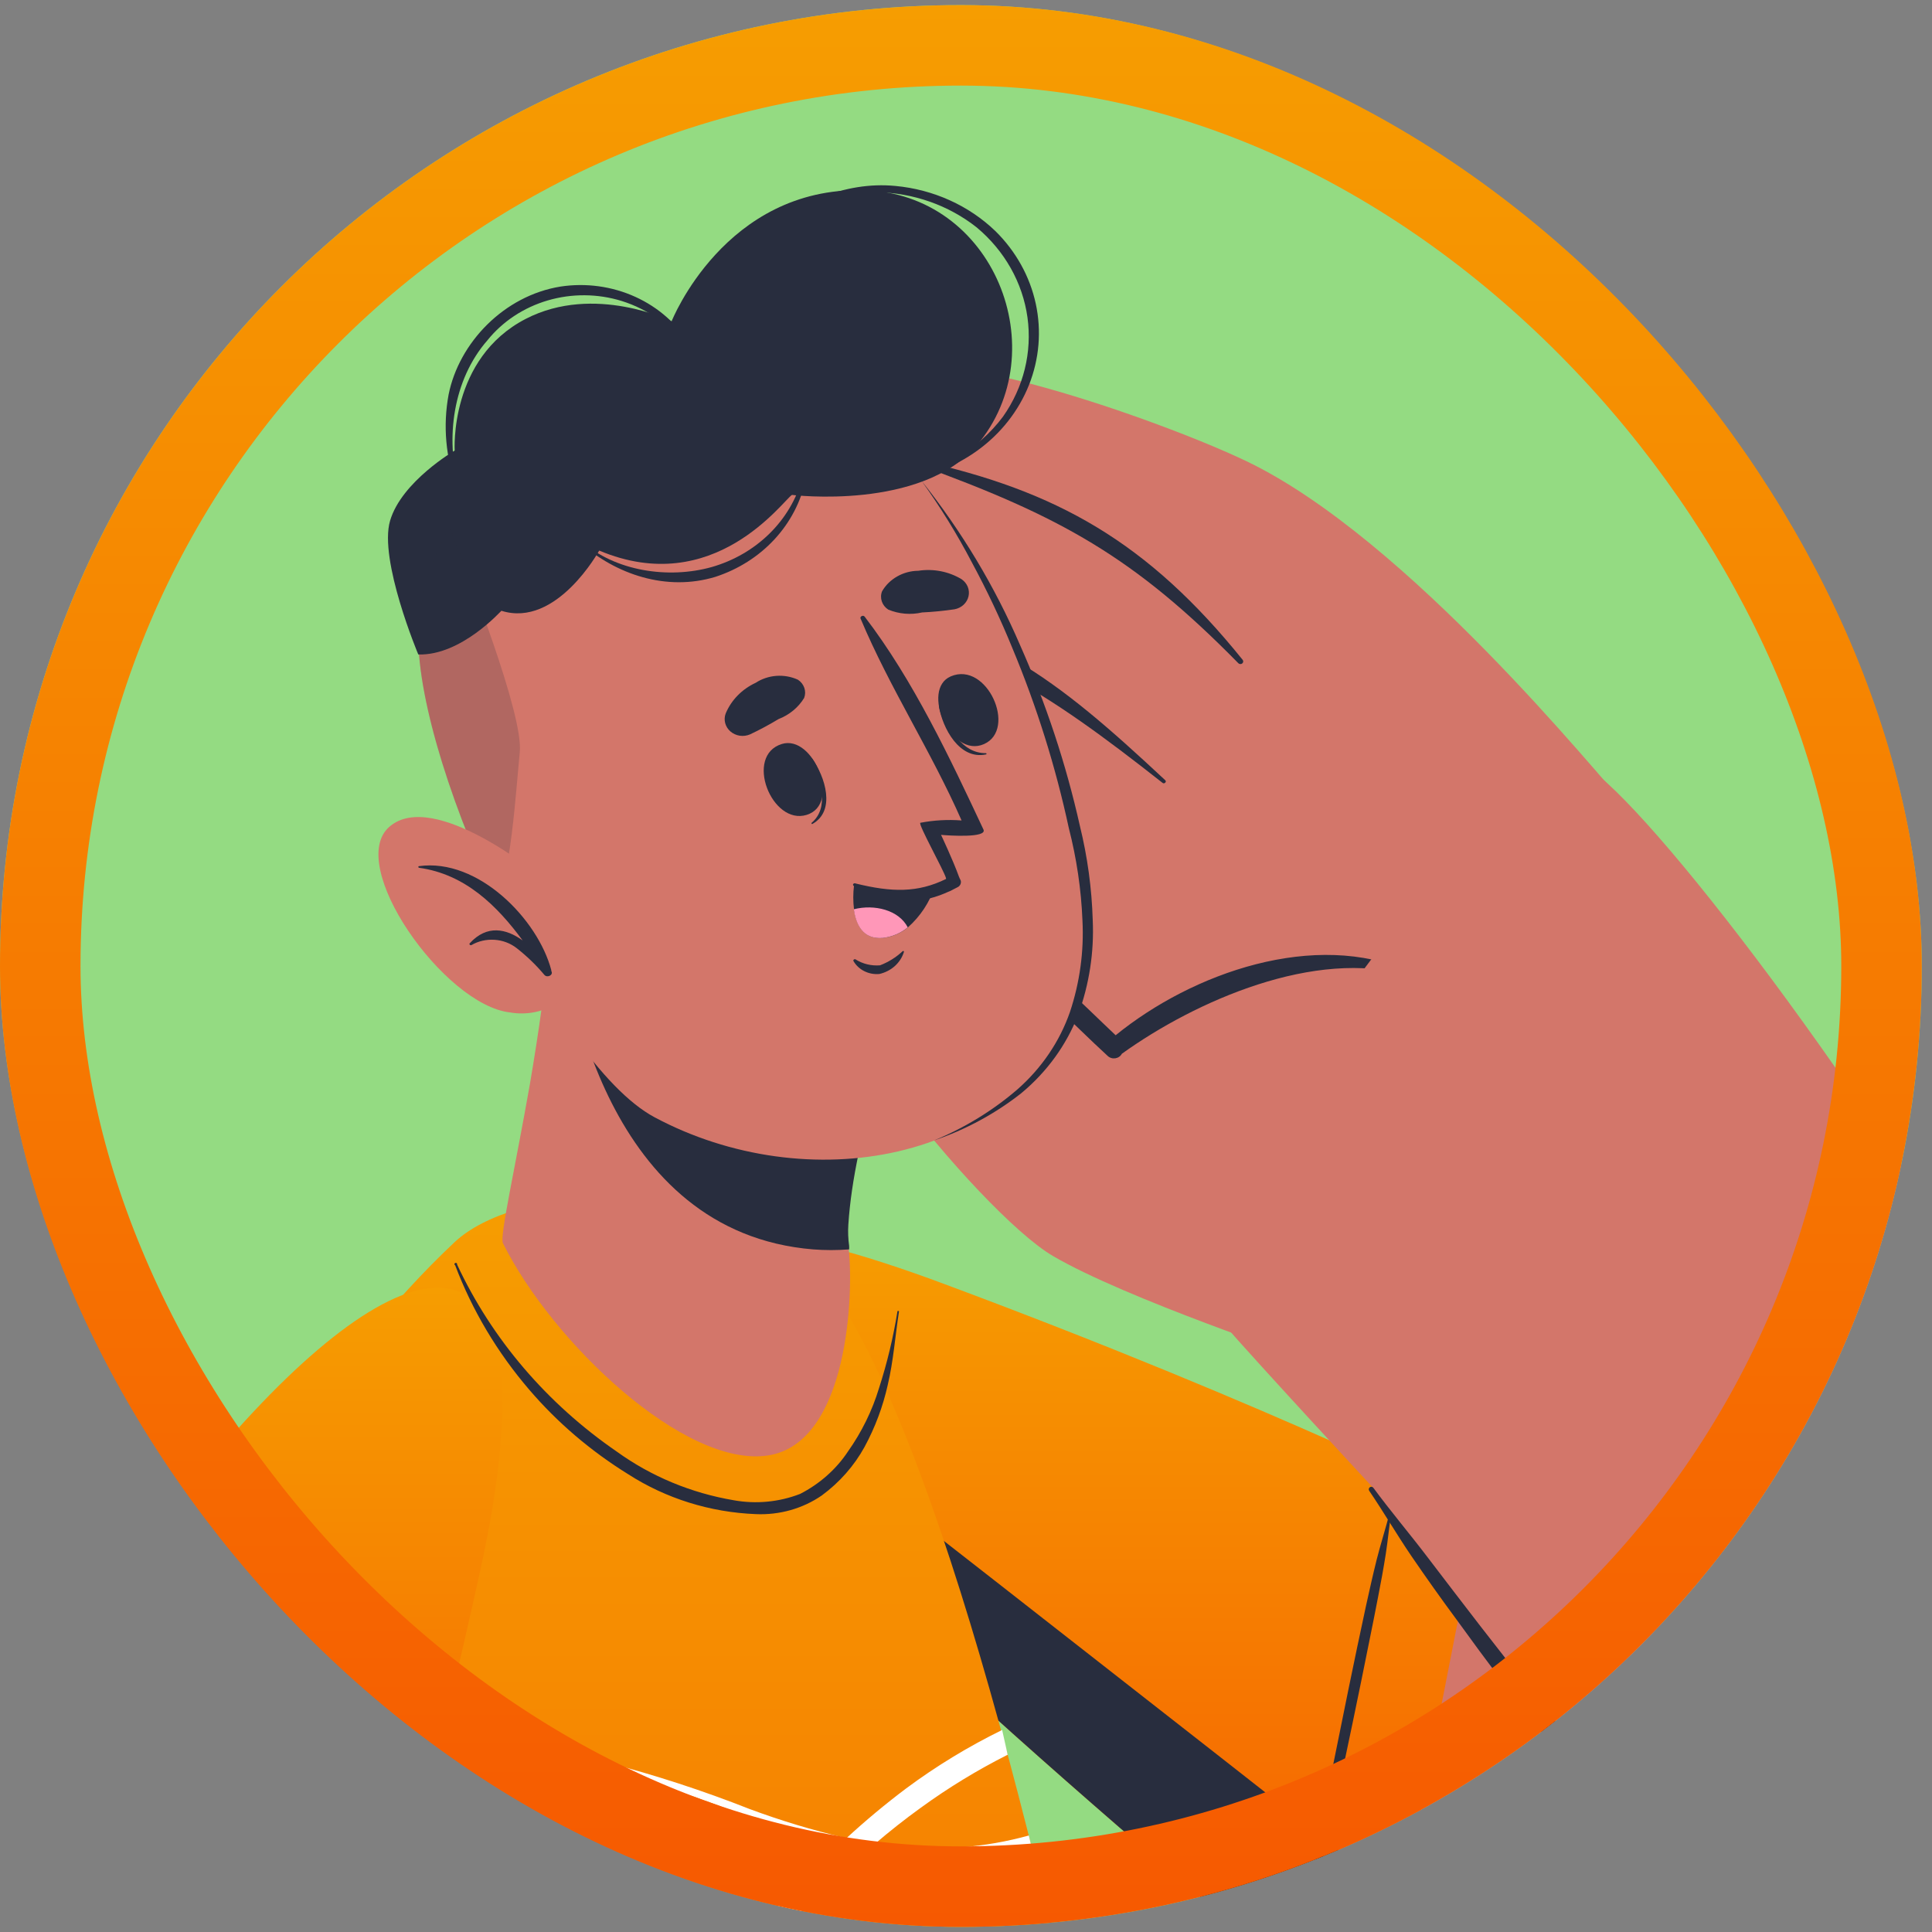 <svg class="w-12 h-12 md:w-auto md:h-auto" xmlns="http://www.w3.org/2000/svg" width="72" height="72" viewBox="0 0 72 72" fill="none">
<rect x="0" y="0" width="72" height="72" fill="#808080" stroke="none"/>
<g clip-path="url(#clip0_1087_40521)">
<rect y="0.19" width="71.619" height="71.619" rx="35.809" fill="#94DB82"/>
<path d="M27.585 53.817C33.579 60.205 51.772 76.86 65.992 82.747C71.519 85.038 78.245 83.824 80.969 81.245C90.59 72.141 51.179 55.446 51.179 55.446C50.805 55.698 44.285 51.041 32.73 47.355C21.671 43.822 23.865 49.855 27.585 53.817Z" fill="#D3766A"/>
<path d="M55.138 56.278L51.254 76.135C51.254 76.135 33.684 61.845 27.568 54.649C21.191 47.157 22.645 43.155 35.222 47.863C47.614 52.476 55.138 56.278 55.138 56.278Z" fill="url(#paint0_linear_1087_40521)"/>
<path d="M48.494 72.266C48.536 71.761 48.654 71.253 48.742 70.752L49.02 69.202C49.205 68.157 49.411 67.112 49.621 66.072C50.041 63.986 50.462 61.904 50.911 59.826C51.037 59.258 51.164 58.686 51.306 58.118C51.449 57.551 51.647 56.935 51.798 56.34C51.798 56.301 51.861 56.32 51.857 56.34C51.769 56.857 51.727 57.385 51.643 57.917C51.559 58.45 51.462 58.982 51.357 59.514C51.159 60.555 50.937 61.6 50.731 62.641C50.31 64.688 49.89 66.738 49.402 68.776C49.268 69.348 49.129 69.916 48.982 70.484C48.835 71.052 48.734 71.694 48.536 72.274C48.545 72.305 48.49 72.302 48.494 72.266Z" fill="#282D3E"/>
<path d="M52.288 70.832L51.254 76.135C51.254 76.135 33.684 61.846 27.568 54.653C25.517 52.236 24.272 50.186 23.957 48.676C28.875 52.505 44.625 64.787 52.288 70.832Z" fill="#282D3E"/>
<path d="M60.587 30C59.565 28.92 52.466 20.072 46.455 17.189C43.273 15.663 34.021 12.395 32.79 14.094C31.663 15.648 33.967 17.126 33.967 17.126C33.967 17.126 29.818 15.726 28.279 17.915C26.741 20.103 30.764 22.402 30.764 22.402C30.764 22.402 26.392 21.255 25.026 23.526C23.66 25.797 28.115 27.469 28.115 27.469C28.115 27.469 24.168 26.242 23.883 28.561C23.538 31.345 31.083 32.831 34.231 35.079C34.946 35.587 47.947 46.387 47.947 46.387L60.587 30Z" fill="#D3766A"/>
<path d="M28.13 27.635C33.678 28.739 35.898 30.123 39.899 33.775C39.979 33.85 40.109 33.755 40.034 33.672C36.469 29.761 33.947 27.647 28.176 27.363C27.89 27.351 27.865 27.564 28.13 27.635Z" fill="#282D3E"/>
<path d="M30.759 22.541C36.413 24.158 38.838 25.64 43.327 29.177C43.39 29.229 43.487 29.134 43.428 29.079C39.334 25.262 36.77 23.207 30.894 22.285C30.629 22.241 30.503 22.466 30.759 22.541Z" fill="#282D3E"/>
<path d="M34.179 17.304C39.53 19.244 42.262 20.758 46.15 24.717C46.168 24.735 46.193 24.746 46.219 24.748C46.245 24.75 46.271 24.742 46.292 24.727C46.312 24.711 46.326 24.689 46.33 24.665C46.334 24.64 46.329 24.616 46.314 24.595C42.77 20.195 39.374 18.286 34.259 17.158C33.922 17.083 33.842 17.182 34.179 17.304Z" fill="#282D3E"/>
<path d="M48.632 50.632C48.632 50.632 41.94 48.392 39.233 46.803C36.526 45.214 28.758 35.798 30.826 34.106C33.5 31.926 39.124 36.531 41.566 39.126C41.566 39.126 47.749 34.075 52.55 36.563C57.35 39.051 48.632 50.632 48.632 50.632Z" fill="#D3766A"/>
<path d="M31.766 33.735C35.738 33.396 38.706 36.996 41.274 39.346C41.31 39.382 41.355 39.41 41.406 39.426C41.456 39.443 41.509 39.447 41.562 39.44C41.614 39.432 41.664 39.413 41.707 39.384C41.75 39.354 41.785 39.316 41.808 39.271C44.553 37.299 49.029 35.328 52.485 36.357C52.504 36.361 52.524 36.359 52.542 36.351C52.56 36.343 52.574 36.33 52.582 36.312C52.59 36.296 52.591 36.276 52.586 36.259C52.58 36.241 52.568 36.225 52.552 36.215C49.004 34.638 44.435 36.255 41.577 38.581C38.983 36.132 35.835 32.647 31.762 33.707L31.766 33.735Z" fill="#282D3E"/>
<path d="M73.77 80.823C76.889 82.4 79.751 82.68 82.479 80.106C92.101 71.001 63.635 31.287 59.1 28.558C56.653 27.083 42.345 45.584 45.552 49.287C46.868 50.805 51.172 55.446 51.172 55.446C50.798 55.698 65.085 76.383 73.77 80.823Z" fill="#D3766A"/>
<path d="M69.936 78.465C69.276 77.751 68.675 76.994 68.049 76.249C67.423 75.504 66.788 74.774 66.153 74.029C64.917 72.55 63.631 71.091 62.412 69.613C59.952 66.653 57.539 63.651 55.174 60.607C54.515 59.753 53.858 58.896 53.203 58.036C52.542 57.165 51.828 56.325 51.181 55.446C51.109 55.351 50.962 55.446 51.025 55.556C51.563 56.345 52.055 57.192 52.601 57.993C53.148 58.793 53.699 59.57 54.283 60.359C55.404 61.912 56.562 63.446 57.759 64.96C60.138 67.988 62.622 70.942 65.245 73.793C65.985 74.581 66.758 75.37 67.515 76.158C68.272 76.947 69.125 77.704 69.898 78.501C69.911 78.532 69.966 78.501 69.936 78.465Z" fill="#282D3E"/>
<path d="M45.98 108.05L-7.143 111.204C-7.143 111.204 -1.552 63.718 16.934 46.298C19.221 44.145 25.934 43.904 29.179 46.077C37.7 51.782 46.106 107.872 45.98 108.05Z" fill="url(#paint1_linear_1087_40521)"/>
<path d="M37.553 65.394C36.419 65.966 35.338 66.625 34.321 67.365C33.728 67.791 33.156 68.245 32.602 68.718C32.455 68.84 32.312 68.966 32.181 69.092C31.517 69.672 30.874 70.275 30.239 70.891C28.928 72.144 27.616 73.453 25.998 74.467C25.194 74.982 24.307 75.373 23.371 75.626C22.436 75.871 21.466 75.976 20.496 75.938L19.062 75.803C18.596 75.709 18.129 75.594 17.667 75.492C17.204 75.389 16.771 75.18 16.326 75.019C15.88 74.857 15.485 74.624 15.065 74.415C13.599 73.579 12.194 72.65 10.861 71.636L10.466 71.356L10.185 71.159C8.812 70.148 7.311 69.3 5.716 68.635C5.039 68.361 4.335 68.147 3.615 67.996L3.842 67.44C4.564 67.632 5.267 67.883 5.943 68.189C7.514 68.944 8.994 69.855 10.357 70.906L10.664 71.131L11.017 71.387C12.343 72.415 13.758 73.338 15.246 74.147C16.858 75.009 18.682 75.46 20.538 75.457C21.447 75.459 22.351 75.326 23.215 75.062C24.072 74.787 24.881 74.395 25.616 73.899C27.099 72.909 28.343 71.6 29.638 70.327C30.143 69.826 30.655 69.325 31.181 68.836C31.299 68.726 31.416 68.615 31.534 68.513C32.244 67.858 32.989 67.236 33.766 66.652C34.884 65.821 36.083 65.091 37.347 64.471L37.553 65.394ZM42.131 85.503C41.249 85.411 40.361 85.376 39.474 85.397C37.555 85.438 35.65 85.715 33.808 86.221C31.991 86.742 30.218 87.388 28.503 88.153C26.788 88.867 25.111 89.64 23.337 90.026C22.879 90.125 22.414 90.195 21.946 90.235C21.824 90.235 21.702 90.235 21.58 90.259C20.356 90.313 19.135 90.112 18.003 89.671C16.286 89.016 14.781 87.95 13.64 86.58C13.027 85.867 12.465 85.116 11.959 84.332C11.832 84.143 11.711 83.954 11.593 83.764C11.257 83.232 10.929 82.692 10.601 82.156C9.716 80.59 8.655 79.117 7.436 77.763L7.268 77.598C7.048 77.371 6.817 77.156 6.574 76.951C5.456 75.987 4.168 75.214 2.766 74.668C2.283 74.483 1.789 74.325 1.286 74.195C1.206 74.439 1.122 74.68 1.042 74.924C1.531 75.038 2.013 75.179 2.484 75.346C3.853 75.818 5.122 76.512 6.233 77.397C6.487 77.591 6.729 77.798 6.961 78.016L7.057 78.106C8.339 79.374 9.447 80.787 10.353 82.313C10.66 82.794 10.958 83.279 11.265 83.764L11.627 84.336C12.156 85.186 12.743 86.004 13.383 86.785C13.682 87.128 14.006 87.455 14.317 87.79C14.628 88.126 15.01 88.405 15.363 88.705C15.716 89.005 16.137 89.237 16.532 89.494L17.793 90.129C18.676 90.507 19.616 90.754 20.58 90.862C21.09 90.918 21.605 90.928 22.118 90.894C22.244 90.894 22.37 90.894 22.497 90.866C22.828 90.835 23.158 90.787 23.484 90.724C25.389 90.361 27.133 89.616 28.848 88.922C30.538 88.203 32.281 87.599 34.064 87.116C35.833 86.654 37.656 86.396 39.491 86.347C40.431 86.311 41.373 86.344 42.307 86.446C42.253 86.13 42.194 85.823 42.131 85.511V85.503ZM38.348 68.402C36.713 68.856 34.996 68.99 33.304 68.797C33.068 68.773 32.833 68.742 32.597 68.702C32.223 68.643 31.853 68.572 31.483 68.489C30.277 68.205 29.092 67.847 27.936 67.417C26.199 66.732 24.417 66.151 22.602 65.678C22.139 65.579 21.669 65.512 21.202 65.429C20.735 65.347 20.252 65.35 19.777 65.323C19.302 65.295 18.819 65.354 18.344 65.39L16.927 65.63C15.013 66.052 13.302 67.056 12.059 68.485C11.396 69.239 10.805 70.046 10.294 70.898C10.239 70.981 10.185 71.064 10.134 71.151C9.756 71.774 9.399 72.401 9.046 73.024C8.296 74.375 7.466 75.685 6.557 76.947L6.217 77.389L6.154 77.471C5.07 78.864 3.811 80.128 2.404 81.237C1.203 82.229 -0.154 83.041 -1.619 83.646C-1.711 83.981 -1.803 84.313 -1.888 84.648C-0.078 84.049 1.595 83.135 3.043 81.955C4.519 80.803 5.83 79.478 6.944 78.012L7.251 77.598C8.2 76.252 9.059 74.852 9.823 73.406C10.155 72.811 10.475 72.223 10.811 71.628L10.954 71.379C11.437 70.518 12 69.697 12.635 68.927C13.197 68.262 13.857 67.675 14.594 67.184C15.349 66.706 16.179 66.342 17.053 66.104C18.832 65.618 20.716 65.577 22.518 65.985C24.33 66.418 26.101 66.989 27.814 67.693C28.894 68.087 29.991 68.501 31.118 68.82C31.458 68.915 31.803 69.006 32.152 69.085C32.501 69.163 32.858 69.234 33.215 69.29C34.973 69.569 36.772 69.507 38.503 69.108C38.453 68.874 38.4 68.642 38.343 68.41L38.348 68.402ZM43.812 94.359L42.097 94.915C40.35 95.508 38.549 95.953 36.717 96.244C34.906 96.521 33.058 96.506 31.252 96.201C29.448 95.888 27.739 95.207 26.246 94.206C24.857 93.233 23.598 92.106 22.497 90.85L22.244 90.578L21.938 90.235C20.865 88.967 19.702 87.768 18.457 86.647C18.1 86.355 17.721 86.083 17.356 85.799C16.99 85.515 16.561 85.302 16.162 85.062C15.763 84.821 15.321 84.667 14.867 84.474L13.501 84.048C12.878 83.896 12.24 83.801 11.597 83.764H11.257C11.046 83.764 10.836 83.764 10.626 83.764C9.653 83.821 8.695 84.022 7.789 84.36C5.973 85.018 4.388 86.028 2.82 86.982C1.285 87.958 -0.323 88.827 -1.993 89.584C-2.413 89.766 -2.833 89.935 -3.254 90.097C-3.342 90.464 -3.426 90.826 -3.506 91.189C-2.85 90.957 -2.203 90.696 -1.572 90.401C0.126 89.594 1.758 88.671 3.312 87.641C4.872 86.667 6.389 85.641 8.066 84.979C8.899 84.648 9.778 84.43 10.677 84.332C10.991 84.301 11.306 84.289 11.622 84.297H11.967C12.445 84.325 12.92 84.387 13.388 84.482C15.199 84.858 16.874 85.674 18.243 86.848C19.45 87.889 20.565 89.02 21.576 90.231L21.996 90.732L22.101 90.85C23.227 92.215 24.507 93.461 25.918 94.568C27.433 95.693 29.196 96.486 31.08 96.887C32.979 97.284 34.941 97.333 36.86 97.033C38.728 96.717 40.558 96.228 42.324 95.574C42.858 95.389 43.383 95.199 43.909 95.006L43.812 94.359Z" fill="white"/>
<path d="M28.632 54.239C25.521 54.728 20.57 50.012 18.741 46.326C18.619 46.073 19.199 43.526 19.746 40.411C20.069 38.514 20.385 36.393 20.519 34.437C20.549 34.043 33.382 38.223 33.382 38.223C33.382 38.223 31.814 42.225 31.595 45.636C31.58 45.899 31.591 46.163 31.629 46.424C31.629 46.464 31.629 46.507 31.629 46.558C31.814 48.139 31.637 53.762 28.632 54.239Z" fill="#D3766A"/>
<path d="M30.299 46.561C30.747 46.596 31.197 46.596 31.644 46.561C31.647 46.517 31.647 46.472 31.644 46.427C31.608 46.166 31.598 45.902 31.615 45.639C31.834 42.232 33.401 38.214 33.401 38.214C33.401 38.214 22.981 34.815 20.9 34.433C21.132 36.704 22.599 45.927 30.299 46.561Z" fill="#282D3E"/>
<path d="M15.608 23.239C15.225 27.777 20.521 39.571 24.393 41.637C30.009 44.642 37.751 43.431 40.105 37.41C42.384 31.575 35.196 16.323 31.005 14.584C24.834 12.017 16.167 16.528 15.608 23.239Z" fill="#D3766A"/>
<path d="M30.261 28.262C30.24 28.235 30.211 28.326 30.227 28.357C30.606 29.146 30.9 30.104 30.248 30.664C30.227 30.664 30.248 30.723 30.274 30.707C31.157 30.218 30.753 28.949 30.261 28.262Z" fill="#282D3E"/>
<path d="M29.137 27.726C27.729 28.16 28.759 30.77 30.062 30.368C31.365 29.966 30.318 27.363 29.137 27.726Z" fill="#282D3E"/>
<path d="M34.99 26.318C34.99 26.282 35.07 26.318 35.083 26.365C35.373 27.181 35.856 28.072 36.739 28.068C36.768 28.068 36.781 28.112 36.739 28.116C35.751 28.321 35.125 27.134 34.99 26.318Z" fill="#282D3E"/>
<path d="M35.431 25.207C36.781 24.627 37.916 27.178 36.671 27.73C35.427 28.282 34.305 25.692 35.431 25.207Z" fill="#282D3E"/>
<path d="M27.954 27.367C28.317 27.196 28.669 27.006 29.01 26.8C29.414 26.644 29.751 26.367 29.968 26.011C30.015 25.889 30.017 25.756 29.974 25.632C29.931 25.509 29.847 25.402 29.733 25.329C29.483 25.216 29.206 25.167 28.929 25.188C28.653 25.209 28.388 25.298 28.16 25.447C27.652 25.683 27.255 26.088 27.047 26.583C27.001 26.699 26.994 26.825 27.025 26.946C27.056 27.066 27.124 27.175 27.221 27.259C27.319 27.343 27.44 27.398 27.57 27.418C27.701 27.437 27.835 27.419 27.954 27.367Z" fill="#282D3E"/>
<path d="M35.575 22.706C35.174 22.765 34.77 22.805 34.364 22.824C33.943 22.921 33.5 22.883 33.103 22.718C32.989 22.645 32.905 22.538 32.863 22.414C32.821 22.291 32.824 22.157 32.872 22.036C33.004 21.807 33.199 21.616 33.436 21.482C33.673 21.347 33.944 21.274 34.221 21.271C34.782 21.185 35.358 21.297 35.836 21.586C35.94 21.658 36.02 21.757 36.066 21.87C36.111 21.984 36.121 22.107 36.093 22.226C36.066 22.344 36.002 22.453 35.91 22.538C35.818 22.623 35.702 22.682 35.575 22.706Z" fill="#282D3E"/>
<path d="M31.878 35.75C32.147 35.922 32.471 36.001 32.795 35.975C33.11 35.855 33.396 35.676 33.636 35.45C33.64 35.445 33.646 35.441 33.653 35.44C33.66 35.439 33.667 35.44 33.674 35.443C33.68 35.447 33.685 35.452 33.687 35.458C33.689 35.465 33.689 35.472 33.686 35.478C33.624 35.678 33.506 35.86 33.346 36.004C33.184 36.148 32.986 36.249 32.77 36.298C32.577 36.315 32.382 36.279 32.211 36.193C32.04 36.108 31.899 35.977 31.807 35.817C31.782 35.774 31.841 35.734 31.878 35.75Z" fill="#282D3E"/>
<path d="M31.817 33.017C32.161 33.26 32.556 33.434 32.975 33.528C33.395 33.621 33.83 33.633 34.255 33.561C34.628 33.503 34.991 33.394 35.331 33.238C35.398 33.214 35.463 33.184 35.524 33.147L35.701 33.056C35.744 33.032 35.777 32.994 35.795 32.95C35.813 32.906 35.816 32.858 35.802 32.812C35.791 32.785 35.778 32.759 35.764 32.733L35.734 32.662C35.507 32.035 35.07 31.113 35.07 31.113C35.356 31.14 36.798 31.235 36.651 30.915C35.415 28.281 34.044 25.356 32.224 22.982C32.166 22.903 32.031 22.982 32.073 23.057C33.153 25.632 34.709 28.009 35.835 30.576C35.321 30.537 34.803 30.566 34.297 30.663C34.213 30.722 35.175 32.437 35.255 32.725C35.257 32.736 35.257 32.746 35.255 32.757C34.196 33.277 33.229 33.254 31.892 32.926C31.817 32.891 31.75 32.97 31.817 33.017Z" fill="#282D3E"/>
<path d="M34.828 33.062C34.639 33.633 34.298 34.148 33.836 34.56C33.575 34.776 33.252 34.914 32.907 34.954C32.15 35.021 31.898 34.434 31.826 33.886C31.79 33.592 31.79 33.296 31.826 33.002C32.795 33.322 33.846 33.342 34.828 33.062Z" fill="#282D3E"/>
<path d="M33.83 34.56C33.569 34.776 33.246 34.913 32.901 34.954C32.144 35.021 31.892 34.433 31.82 33.885C32.585 33.692 33.493 33.909 33.83 34.56Z" fill="#FF97B8"/>
<path d="M29.895 17.834C29.68 18.606 29.259 19.315 28.67 19.892C28.081 20.469 27.346 20.895 26.532 21.13C24.914 21.587 22.917 21.288 21.673 20.168C21.635 20.136 21.58 20.191 21.618 20.223C22.951 21.406 24.834 22.052 26.662 21.497C27.512 21.22 28.27 20.739 28.86 20.102C29.45 19.465 29.852 18.693 30.025 17.865C30.029 17.849 30.027 17.832 30.018 17.817C30.009 17.803 29.994 17.792 29.977 17.788C29.959 17.784 29.941 17.786 29.926 17.795C29.91 17.803 29.899 17.817 29.895 17.834Z" fill="#282D3E"/>
<path d="M20.887 10.68C18.786 11.019 17.104 12.769 16.718 14.706C16.504 15.862 16.608 17.051 17.02 18.16C17.022 18.164 17.024 18.169 17.027 18.172C17.03 18.176 17.034 18.179 17.039 18.182C17.043 18.184 17.048 18.186 17.053 18.186C17.058 18.187 17.064 18.186 17.069 18.185C17.073 18.184 17.078 18.182 17.082 18.179C17.086 18.176 17.09 18.172 17.092 18.168C17.095 18.164 17.096 18.159 17.097 18.154C17.098 18.149 17.097 18.145 17.096 18.14C16.596 16.33 16.877 14.157 18.164 12.683C18.73 11.979 19.517 11.459 20.414 11.196C21.311 10.933 22.273 10.94 23.166 11.216C24.157 11.524 25.006 12.142 25.57 12.967C25.584 12.981 25.604 12.991 25.625 12.994C25.646 12.996 25.667 12.992 25.685 12.982C25.703 12.972 25.717 12.956 25.725 12.938C25.732 12.919 25.732 12.899 25.726 12.88C25.258 12.091 24.543 11.456 23.677 11.063C22.811 10.669 21.837 10.535 20.887 10.68Z" fill="#282D3E"/>
<path d="M37.102 8.618C36.11 7.66 34.789 7.063 33.373 6.93C31.406 6.741 29.762 7.648 28.148 8.578C28.106 8.606 28.148 8.669 28.19 8.641C29.569 7.853 31.011 7.127 32.671 7.163C34.038 7.185 35.355 7.649 36.4 8.476C37.439 9.344 38.111 10.535 38.291 11.829C38.47 13.124 38.147 14.437 37.379 15.526C36.919 16.142 36.33 16.663 35.648 17.058C34.965 17.452 34.204 17.712 33.411 17.821C33.348 17.821 33.348 17.919 33.411 17.911C34.507 17.81 35.551 17.422 36.424 16.791C37.297 16.161 37.963 15.313 38.348 14.345C38.732 13.376 38.819 12.326 38.599 11.314C38.379 10.301 37.86 9.367 37.102 8.618Z" fill="#282D3E"/>
<path d="M15.588 24.39C15.588 24.39 14.108 20.869 14.537 19.406C14.966 17.943 16.945 16.792 16.945 16.792C16.945 16.792 16.735 13.358 19.594 11.883C22.158 10.558 25.029 11.974 25.029 11.974C25.029 11.974 27.009 6.966 32.175 7.088C37.059 7.199 39.362 13.101 36.407 16.591C34.331 19.04 29.514 18.444 29.514 18.444C29.182 18.649 26.609 22.32 22.33 20.518C22.33 20.518 20.745 23.412 18.686 22.762C18.673 22.762 17.185 24.442 15.588 24.39Z" fill="#282D3E"/>
<path opacity="0.2" d="M16.752 19.646C17.483 21.456 19.509 26.641 19.371 28.029C19.232 29.417 19.013 32.99 18.454 33.475C16.668 29.67 15.411 25.529 15.609 23.223C15.718 21.969 16.107 20.75 16.752 19.646Z" fill="#282D3E"/>
<path d="M20.145 32.667C20.145 32.667 16.173 29.383 14.517 30.806C12.86 32.229 16.555 37.458 19.006 37.73C19.317 37.785 19.637 37.78 19.947 37.715C20.256 37.651 20.548 37.529 20.806 37.357C21.064 37.184 21.282 36.964 21.447 36.711C21.613 36.457 21.721 36.175 21.767 35.881L20.145 32.667Z" fill="#D3766A"/>
<path d="M15.614 32.279C15.58 32.279 15.584 32.335 15.614 32.339C17.341 32.579 18.526 33.758 19.477 35.047C18.863 34.606 18.148 34.452 17.505 35.154C17.471 35.189 17.526 35.241 17.568 35.221C17.826 35.072 18.126 35.003 18.428 35.023C18.729 35.042 19.017 35.15 19.25 35.331C19.634 35.631 19.984 35.968 20.292 36.337C20.401 36.451 20.637 36.337 20.544 36.183C20.545 36.173 20.545 36.162 20.544 36.151C20.044 34.259 17.82 31.972 15.614 32.279Z" fill="#282D3E"/>
<path d="M34.338 17.912C35.84 19.799 37.077 21.86 38.016 24.044C38.982 26.218 39.728 28.473 40.244 30.778C40.528 31.933 40.688 33.111 40.723 34.295C40.777 35.489 40.593 36.682 40.181 37.813C39.746 38.941 39.016 39.948 38.058 40.742C37.093 41.502 35.993 42.097 34.809 42.501C35.95 42.031 37.001 41.388 37.919 40.596C38.819 39.805 39.491 38.814 39.874 37.714C40.241 36.612 40.399 35.457 40.34 34.303C40.293 33.143 40.122 31.99 39.832 30.861C39.34 28.574 38.637 26.331 37.73 24.158C37.285 23.067 36.78 21.998 36.217 20.956C35.666 19.902 35.038 18.885 34.338 17.912Z" fill="#282D3E"/>
<path d="M12.556 78.354L-8.957 78.252C-8.957 78.252 2.96 59.518 9.437 52.622C16.188 45.414 20.635 46.057 17.903 58.501C15.221 70.74 12.556 78.354 12.556 78.354Z" fill="url(#paint2_linear_1087_40521)"/>
<path d="M15.513 69.037C15.982 68.387 16.311 67.657 16.48 66.888C16.48 66.888 16.48 66.868 16.454 66.888C16.218 67.55 15.923 68.192 15.572 68.808C15.639 68.528 15.71 68.252 15.778 67.972C16.026 66.967 16.274 65.961 16.471 64.948C16.471 64.948 16.446 64.924 16.442 64.948C15.887 66.671 15.412 68.418 14.899 70.153C14.386 71.888 13.865 73.674 13.357 75.436C13.079 76.399 12.798 77.361 12.541 78.327C12.192 78.35 11.507 78.362 11.2 78.386C11.112 78.386 11.104 78.528 11.2 78.532C11.727 78.56 12.256 78.549 12.781 78.5C13.874 75.373 14.723 72.191 15.513 69.037Z" fill="#282D3E"/>
<path d="M17.034 47.125C18.329 49.903 20.384 52.309 22.99 54.1C24.267 55.021 25.76 55.642 27.345 55.91C28.176 56.06 29.035 55.978 29.817 55.674C30.546 55.301 31.16 54.758 31.599 54.096C32.113 53.369 32.505 52.571 32.759 51.731C33.061 50.796 33.29 49.842 33.444 48.876C33.444 48.84 33.507 48.852 33.503 48.876C33.36 49.791 33.297 50.713 33.083 51.616C32.904 52.419 32.613 53.196 32.217 53.927C31.83 54.629 31.287 55.245 30.624 55.733C29.915 56.221 29.048 56.466 28.169 56.427C26.465 56.36 24.817 55.845 23.411 54.94C22.013 54.075 20.768 53.011 19.72 51.786C18.53 50.398 17.598 48.831 16.963 47.153C16.954 47.148 16.947 47.142 16.942 47.134C16.938 47.127 16.935 47.118 16.936 47.109C16.936 47.1 16.939 47.091 16.945 47.084C16.95 47.076 16.958 47.071 16.967 47.067C16.976 47.064 16.985 47.063 16.995 47.064C17.004 47.066 17.013 47.07 17.02 47.076C17.027 47.082 17.032 47.09 17.035 47.099C17.037 47.107 17.037 47.117 17.034 47.125Z" fill="#282D3E"/>
</g>
<rect x="1.5" y="1.69" width="68.619" height="68.619" rx="34.309" stroke="url(#paint3_linear_1087_40521)" stroke-width="3"/>
<defs>
<linearGradient id="paint0_linear_1087_40521" x1="39.505" y1="45.836" x2="39.505" y2="76.135" gradientUnits="userSpaceOnUse">
<stop stop-color="#F69D01"/>
<stop offset="1" stop-color="#F65901"/>
</linearGradient>
<linearGradient id="paint1_linear_1087_40521" x1="19.419" y1="44.56" x2="19.419" y2="111.204" gradientUnits="userSpaceOnUse">
<stop stop-color="#F69D01"/>
<stop offset="1" stop-color="#F65901"/>
</linearGradient>
<linearGradient id="paint2_linear_1087_40521" x1="4.882" y1="47.987" x2="4.882" y2="78.354" gradientUnits="userSpaceOnUse">
<stop stop-color="#F69D01"/>
<stop offset="1" stop-color="#F65901"/>
</linearGradient>
<linearGradient id="paint3_linear_1087_40521" x1="35.809" y1="0.19" x2="35.809" y2="71.809" gradientUnits="userSpaceOnUse">
<stop stop-color="#F69D01"/>
<stop offset="1" stop-color="#F65901"/>
</linearGradient>
<clipPath id="clip0_1087_40521">
<rect y="0.19" width="71.619" height="71.619" rx="35.809" fill="white"/>
</clipPath>
</defs>
</svg>